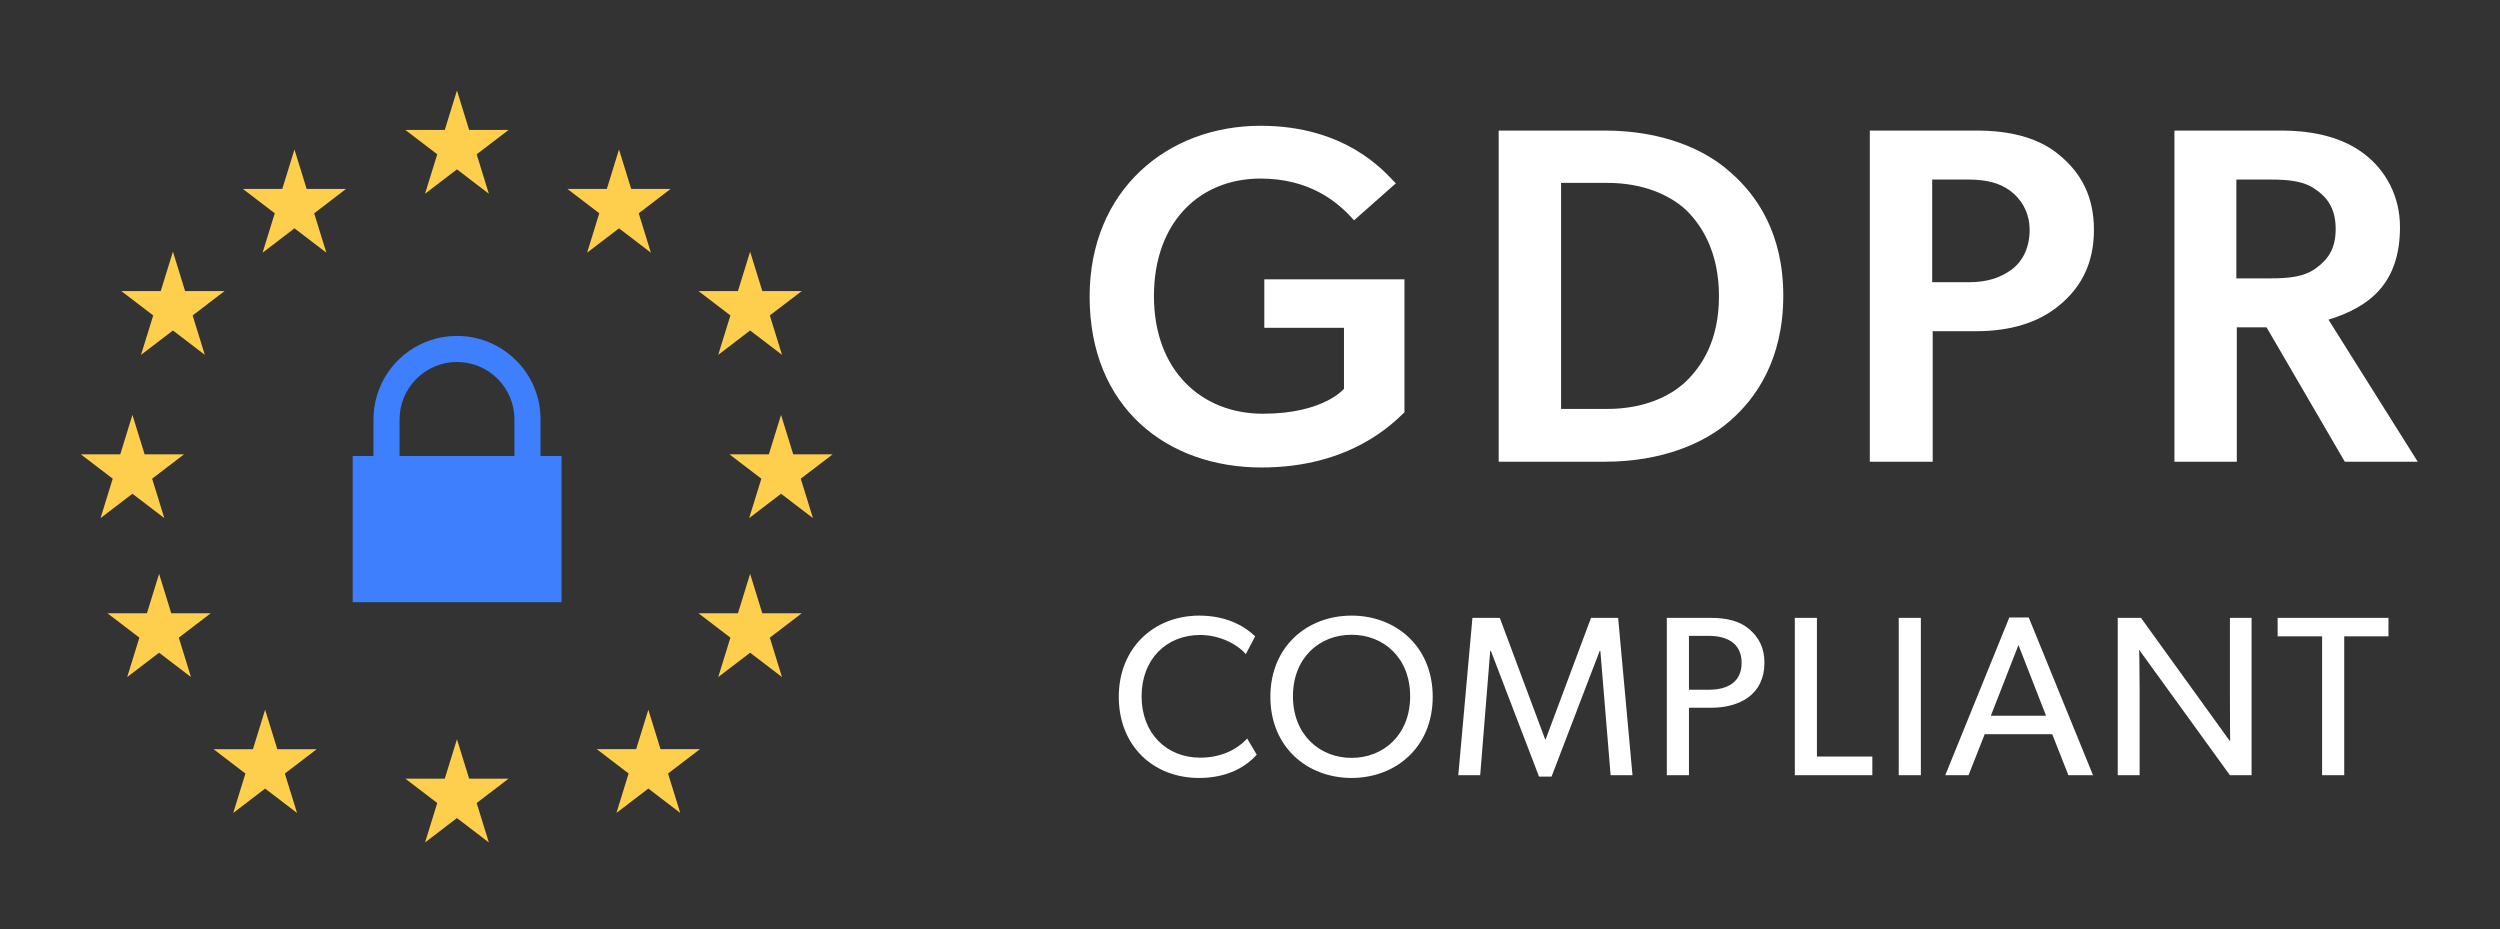 <svg xmlns="http://www.w3.org/2000/svg" width="148" height="55" viewBox="0 0 148 55" fill="none"><rect x="0" y="0" width="148" height="55" fill="#333333" stroke="none"/><path d="M27.052 5.359L27.773 7.693H30.107L28.218 9.135L28.939 11.469L27.051 10.026L25.163 11.469L25.885 9.135L23.997 7.693H26.331L27.052 5.359Z" fill="#FECE4D"></path><path d="M27.052 43.762L27.773 46.097H30.107L28.218 47.539L28.939 49.872L27.051 48.43L25.163 49.872L25.885 47.539L23.997 46.097H26.331L27.052 43.762Z" fill="#FECE4D"></path><path d="M36.645 8.85L37.366 11.184H39.7L37.812 12.626L38.533 14.959L36.645 13.517L34.757 14.959L35.477 12.627L33.59 11.184H35.924L36.645 8.85Z" fill="#FECE4D"></path><path d="M44.407 33.972L45.128 36.307H47.462L45.573 37.749L46.295 40.082L44.407 38.64L42.519 40.082L43.24 37.749L41.352 36.307H43.686L44.407 33.972Z" fill="#FECE4D"></path><path d="M46.238 24.562L46.959 26.896H49.293L47.405 28.338L48.126 30.672L46.238 29.23L44.35 30.672L45.072 28.338L43.183 26.896H45.516L46.238 24.562Z" fill="#FECE4D"></path><path d="M7.84 24.562L8.561 26.896H10.895L9.006 28.338L9.728 30.672L7.84 29.23L5.952 30.672L6.673 28.338L4.785 26.896H7.119L7.84 24.562Z" fill="#FECE4D"></path><path d="M9.418 33.972L10.139 36.307H12.473L10.585 37.749L11.305 40.082L9.418 38.64L7.53 40.082L8.251 37.749L6.363 36.307H8.697L9.418 33.972Z" fill="#FECE4D"></path><path d="M44.407 14.897L45.128 17.232H47.462L45.573 18.674L46.295 21.007L44.407 19.564L42.519 21.007L43.24 18.674L41.352 17.232H43.686L44.407 14.897Z" fill="#FECE4D"></path><path d="M10.238 14.897L10.958 17.232H13.292L11.404 18.674L12.125 21.007L10.238 19.564L8.349 21.007L9.071 18.674L7.182 17.232H9.516L10.238 14.897Z" fill="#FECE4D"></path><path d="M38.382 42.016L39.102 44.349H41.437L39.548 45.792L40.27 48.125L38.382 46.683L36.493 48.125L37.215 45.792L35.327 44.349H37.661L38.382 42.016Z" fill="#FECE4D"></path><path d="M17.432 8.85L18.153 11.184H20.487L18.599 12.626L19.32 14.959L17.432 13.517L15.545 14.959L16.266 12.626L14.377 11.184H16.711L17.432 8.85Z" fill="#FECE4D"></path><path d="M15.695 42.016L16.416 44.351H18.75L16.862 45.793L17.584 48.127L15.695 46.684L13.808 48.127L14.529 45.793L12.641 44.351H14.974L15.695 42.016Z" fill="#FECE4D"></path><path d="M33.243 26.995H20.878V35.65H33.243V26.995Z" fill="#3D7FFC"></path><path d="M23.654 29.158H22.108V24.83C22.108 23.852 22.398 22.896 22.942 22.082C23.485 21.269 24.258 20.635 25.162 20.261C26.065 19.887 27.06 19.789 28.019 19.98C28.979 20.17 29.86 20.641 30.552 21.333C31.012 21.791 31.377 22.336 31.626 22.936C31.875 23.537 32.002 24.18 32 24.83V29.158H30.455V24.83C30.455 23.928 30.096 23.064 29.459 22.426C28.821 21.788 27.956 21.43 27.054 21.43C26.152 21.43 25.288 21.788 24.65 22.426C24.012 23.064 23.654 23.928 23.654 24.83V29.158Z" fill="#3D7FFC"></path><path d="M74.847 19.407V16.538H83.144V24.407C82.462 25.061 79.933 27.675 74.677 27.675C69.109 27.675 64.506 24.152 64.506 17.56C64.506 11.253 69.109 7.446 74.62 7.446C79.677 7.446 81.95 10.145 82.632 10.855L80.16 13.043C79.166 11.907 77.49 10.571 74.62 10.571C71.04 10.571 68.313 13.128 68.313 17.532C68.313 21.936 71.126 24.493 74.762 24.493C78.371 24.493 79.564 23.015 79.564 23.015V19.407H74.847ZM88.722 7.73H95.001C98.41 7.73 100.939 8.838 102.444 10.202C103.979 11.537 105.57 13.782 105.57 17.504C105.57 21.254 103.979 23.555 102.444 24.89C100.939 26.226 98.41 27.334 95.001 27.334H88.722V7.73ZM95.143 24.209C97.274 24.209 98.836 23.498 99.802 22.589C100.74 21.68 101.763 20.174 101.763 17.532C101.763 14.918 100.74 13.327 99.802 12.418C98.836 11.537 97.274 10.827 95.143 10.827H92.415V24.209H95.143ZM110.693 7.73H117C118.961 7.73 120.665 8.128 121.915 9.179C123.194 10.23 123.961 11.623 123.961 13.611C123.961 15.6 123.194 17.021 121.915 18.072C120.665 19.123 118.961 19.606 117 19.606H114.415V27.334H110.693V7.73ZM116.546 16.708C117.682 16.708 118.449 16.424 119.074 15.969C119.699 15.515 120.154 14.719 120.154 13.611C120.154 12.532 119.614 11.736 118.989 11.282C118.364 10.827 117.597 10.628 116.46 10.628H114.386V16.708H116.546ZM134.181 19.379H132.419V27.334H128.726V7.73H135.033C137.107 7.73 138.755 8.185 139.976 9.122C141.198 10.06 142.079 11.566 142.079 13.441C142.079 16.822 140.232 18.186 137.846 18.924L143.13 27.334H138.812L134.181 19.379ZM134.323 16.481C135.516 16.481 136.425 16.396 137.135 15.856C137.874 15.316 138.272 14.662 138.272 13.555C138.272 12.475 137.874 11.765 137.135 11.253C136.425 10.713 135.516 10.628 134.323 10.628H132.391V16.481H134.323Z" fill="white"></path><path d="M74.399 44.678C73.819 45.326 72.752 46.055 70.984 46.055C68.27 46.055 66.232 44.152 66.232 41.25C66.232 38.347 68.324 36.444 70.997 36.444C72.739 36.444 73.792 37.173 74.305 37.672L73.751 38.725C73.387 38.266 72.347 37.591 71.051 37.591C69.04 37.591 67.582 39.036 67.582 41.223C67.582 43.409 69.053 44.854 71.051 44.854C72.28 44.854 73.225 44.381 73.832 43.72L74.399 44.678ZM84.817 41.25C84.817 44.233 82.63 46.055 80.012 46.055C77.393 46.055 75.206 44.233 75.206 41.25C75.206 38.266 77.393 36.444 80.012 36.444C82.63 36.444 84.817 38.266 84.817 41.25ZM83.481 41.223C83.481 38.941 81.915 37.578 80.012 37.578C78.108 37.578 76.542 38.941 76.542 41.223C76.542 43.49 78.122 44.867 80.012 44.867C81.915 44.867 83.481 43.49 83.481 41.223ZM96.644 45.893H95.349L94.741 38.536H94.701L91.852 45.974H91.11L88.261 38.536H88.221L87.627 45.893H86.331L87.168 36.579H88.788L91.474 43.774H91.501L94.188 36.579H95.794L96.644 45.893ZM104.454 39.238C104.454 41.115 102.996 41.898 101.295 41.898H99.986V45.893H98.676V36.579H101.295C102.2 36.579 102.983 36.754 103.549 37.24C104.13 37.74 104.454 38.347 104.454 39.238ZM103.104 39.238C103.104 38.077 102.227 37.645 101.187 37.645H99.986V40.831H101.187C102.227 40.831 103.104 40.413 103.104 39.238ZM110.842 45.893H106.253V36.579H107.562V44.786H110.842V45.893ZM113.715 45.893H112.405V36.579H113.715V45.893ZM123.907 45.893H122.449L121.491 43.463H117.495L116.537 45.893H115.16L118.953 36.552H120.1L123.907 45.893ZM121.126 42.37L119.493 38.185L117.859 42.37H121.126ZM133.294 45.893H132.012L126.639 38.469C126.639 38.469 126.666 39.724 126.666 40.939V45.893H125.37V36.579H126.747L132.025 43.895C132.025 43.895 132.012 42.748 132.012 41.52V36.579H133.294V45.893ZM141.397 37.672H138.778V45.893H137.468V37.672H134.836V36.579H141.397V37.672Z" fill="white"></path></svg>